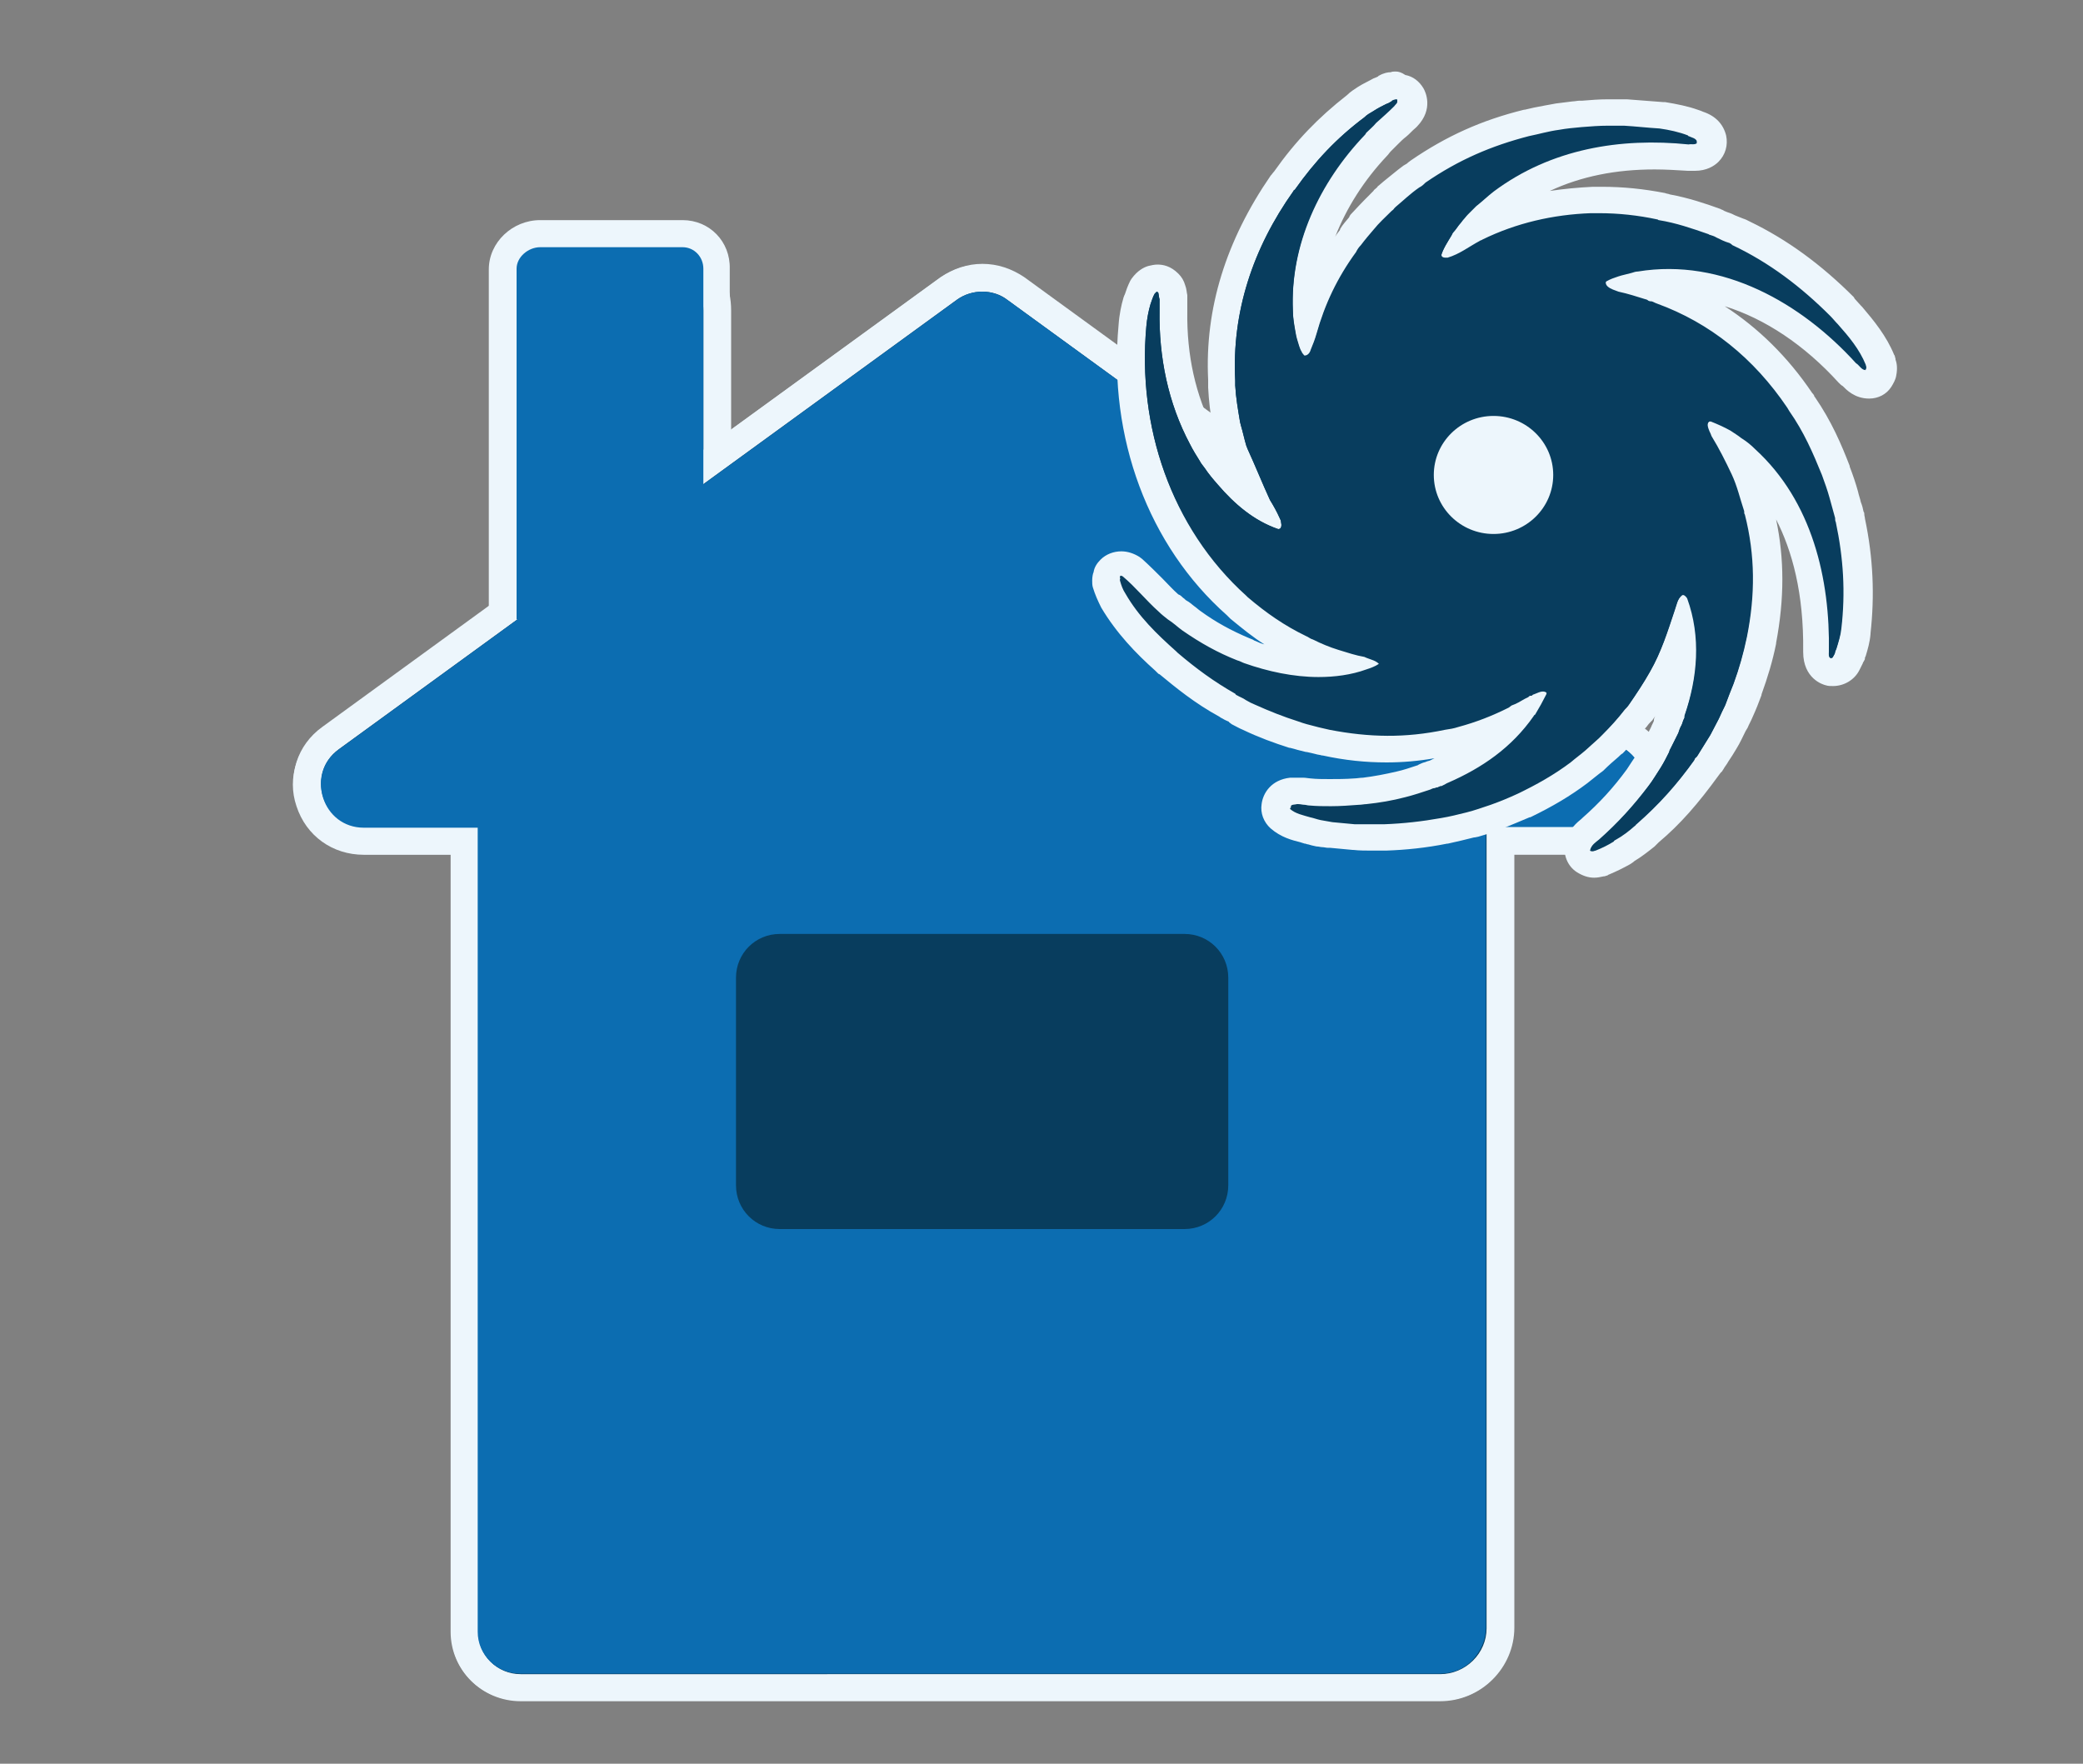 <?xml version="1.0" encoding="utf-8"?>
<!-- Generator: Adobe Illustrator 21.0.2, SVG Export Plug-In . SVG Version: 6.00 Build 0)  -->
<svg version="1.1" id="レイヤー_1" xmlns="http://www.w3.org/2000/svg" xmlns:xlink="http://www.w3.org/1999/xlink" x="0px"
	 y="0px" viewBox="0 0 300 254" style="enable-background:new 0 0 300 254;" xml:space="preserve">
<rect x="0" y="0" width="300" height="254" fill="#808080" stroke="none"/>
<style type="text/css">
	.st0{fill:none;}
	.st1{fill:#0C6DB1;}
	.st2{fill:#E6F1F9;}
	.st3{fill:#083D5E;}
	.st4{fill:#EDF6FC;}
</style>
<g>
	<rect class="st0" width="300" height="254"/>
</g>
<g id="レイヤー_2">
</g>
<g>
	<path class="st1" d="M309.1,2535.4c-12.1-9.2-29.1-7-40.2,3l0,0c-11.1-10-29.1-12.2-41.2-3c-1.8,1.4-3.8,4.2-3.8,6.2
		c0,19.4,0,38.9,0,58.3c0,2,2,2.3,3.8,0.9c12.1-9.2,29.2-8.3,41.2,2.8l0,0c10-11,28.1-12,40.2-2.8c1.8,1.4,2.8,1.2,2.8-0.9
		c0-19.4,0-38.9,0-58.3C311.9,2539.6,310.9,2536.8,309.1,2535.4z"/>
	<path class="st2" d="M291.3,2529.6c6.3,0,12.5,1.9,17.8,5.9c1.8,1.4,2.8,4,2.8,6.1c0,19.4,0,38.9,0,58.3c0,1.2-0.4,1.7-1.1,1.7
		c-0.5,0-1.2-0.3-1.9-0.9c-5.5-4.2-12-6.3-18.6-6.3c-7.9,0-16.4,3-21.4,9l0,0c-7-6-14.6-9-22.5-9c-6.6,0-13.2,2.1-18.7,6.3
		c-0.8,0.6-1.6,0.9-2.2,0.9c-0.9,0-1.5-0.6-1.5-1.7c0-19.4,0-38.9,0-58.3c0-2,2-4.7,3.8-6.1c5.3-4,11.7-5.9,18.2-5.9
		c8.3,0,16.7,3,23,8.9v-0.1l0,0v0.1C275.1,2532.6,283.2,2529.6,291.3,2529.6 M291.3,2525.6c-8,0-16,2.8-22.4,7.8
		c-6.5-5-14.6-7.8-22.9-7.8c-7.7,0-14.8,2.3-20.6,6.8c-2.6,2-5.4,5.7-5.4,9.2v58.3c0,3.3,2.3,5.7,5.5,5.7c1.5,0,3.1-0.6,4.6-1.7
		c4.7-3.6,10.3-5.5,16.2-5.5c7.2,0,14.1,2.8,19.6,8c0.8,0.7,1.7,1.1,2.7,1.1c0.5,0,1.1-0.1,1.6-0.3c0.6-0.3,1.1-0.7,1.5-1.1
		c4.8-4.9,11.3-7.6,18.4-7.6c5.9,0,11.7,1.9,16.3,5.5c1.5,1.1,3,1.7,4.4,1.7c2.4,0,5.1-1.8,5.1-5.7v-58.3c0-3-1.4-7-4.4-9.2
		C305.7,2527.9,298.7,2525.6,291.3,2525.6L291.3,2525.6z"/>
</g>
<g>
	<path class="st3" d="M282.7,2552.5h-30.2c-1.1,0-2-0.9-2-2s0.9-2,2-2h30.2c1.1,0,2,0.9,2,2S283.8,2552.5,282.7,2552.5z"/>
	<path class="st3" d="M282.7,2565.2h-30.2c-1.1,0-2-0.9-2-2s0.9-2,2-2h30.2c1.1,0,2,0.9,2,2S283.8,2565.2,282.7,2565.2z"/>
	<path class="st3" d="M282.7,2577.9h-30.2c-1.1,0-2-0.9-2-2s0.9-2,2-2h30.2c1.1,0,2,0.9,2,2S283.8,2577.9,282.7,2577.9z"/>
</g>
<g>
	<g>
		<path class="st3" d="M312.9,2627.1c-2.8,0-5-2.3-5-5.1v-11.6c-1.8-0.2-3.2-1.4-3.8-3h-6.7c-4.7,0-8.5-3.8-8.5-8.5V2574
			c-1.8-0.8-3-2.5-3-4.6c0-2.8,2.2-5,5-5h6v-5.6c0-2.4,2-4.4,4.4-4.4h0.2c2.4,0,4.4,2,4.4,4.4v5.6h18v-5.6c0-2.4,2-4.4,4.4-4.4h0.2
			c2.4,0,4.4,2,4.4,4.4v5.6h3c2.8,0,5,2.2,5,5c0,2.1-1.2,3.8-3,4.6v24.9c0,4.7-3.8,8.5-8.5,8.5h-7.7c-0.5,1.6-2,2.8-3.8,3v11.6
			C317.9,2624.8,315.7,2627.1,312.9,2627.1z"/>
		<path class="st4" d="M328.5,2556.4c1.3,0,2.4,1.1,2.4,2.4v7.6h5c1.7,0,3,1.3,3,3l0,0c0,1.7-1.3,3-3,3l0,0c0,0.2,0,0.3,0,0.5v26
			c0,3.6-2.9,6.5-6.5,6.5h-9.5c0,0.1,0,0.3,0,0.4v0.2c0,1.3-1.1,2.4-2.4,2.4h-1.6v13.5c0,1.7-1.3,3.1-3,3.1s-3-1.4-3-3.1v-13.5h-1.6
			c-1.3,0-2.4-1.1-2.4-2.4v-0.2c0-0.1,0-0.3,0-0.4h-8.5c-3.6,0-6.5-2.9-6.5-6.5v-26c0-0.2,0-0.3,0-0.5l0,0c-1.7,0-3-1.3-3-3l0,0
			c0-1.7,1.3-3,3-3h6.5h1.5v-7.6c0-1.3,1.1-2.4,2.4-2.4h0.2c1.3,0,2.4,1.1,2.4,2.4v7.6h22v-7.6c0-1.3,1.1-2.4,2.4-2.4H328.5
			 M328.5,2552.4h-0.2c-3.5,0-6.4,2.9-6.4,6.4v3.6h-14v-3.6c0-3.5-2.9-6.4-6.4-6.4h-0.2c-3.5,0-6.4,2.9-6.4,6.4v3.6h-4
			c-3.9,0-7,3.1-7,7c0,2.4,1.2,4.5,3,5.8v23.7c0,5.8,4.7,10.5,10.5,10.5h5.5c0.7,1.1,1.8,2,3,2.5v10c0,4,3.1,7.1,7,7.1s7-3.1,7-7.1
			v-10c1.3-0.5,2.3-1.4,3-2.5h6.5c5.8,0,10.5-4.7,10.5-10.5v-23.8c1.8-1.3,3-3.4,3-5.7c0-3.9-3.1-7-7-7h-1v-3.6
			C334.9,2555.3,332,2552.4,328.5,2552.4L328.5,2552.4z"/>
	</g>
	<g>
		<g>
			<g>
				<path class="st3" d="M319.9,2606c0,1.3-1.1,2.4-2.4,2.4h-9.2c-1.3,0-2.4-1.1-2.4-2.4v-0.2c0-1.3,1.1-2.4,2.4-2.4h9.2
					c1.3,0,2.4,1.1,2.4,2.4V2606z"/>
				<g>
					<g>
						<path class="st1" d="M335.9,2598.9c0,3.6-2.9,6.5-6.5,6.5h-32c-3.6,0-6.5-2.9-6.5-6.5v-26c0-3.6,2.9-6.5,6.5-6.5h32
							c3.6,0,6.5,2.9,6.5,6.5V2598.9z"/>
						<path class="st3" d="M338.9,2569.4c0,1.7-1.3,3-3,3h-45c-1.7,0-3-1.3-3-3l0,0c0-1.7,1.3-3,3-3h45
							C337.6,2566.4,338.9,2567.8,338.9,2569.4L338.9,2569.4z"/>
					</g>
					<path class="st3" d="M303.9,2567c0,1.3-1.1,2.4-2.4,2.4h-0.2c-1.3,0-2.4-1.1-2.4-2.4v-8.2c0-1.3,1.1-2.4,2.4-2.4h0.2
						c1.3,0,2.4,1.1,2.4,2.4V2567z"/>
					<path class="st3" d="M330.9,2567c0,1.3-1.1,2.4-2.4,2.4h-0.2c-1.3,0-2.4-1.1-2.4-2.4v-8.2c0-1.3,1.1-2.4,2.4-2.4h0.2
						c1.3,0,2.4,1.1,2.4,2.4V2567z"/>
				</g>
			</g>
			<path class="st3" d="M312.9,2625.1c-1.7,0-3-1.4-3-3.1v-14.4c0-1.7,1.3-2.1,3-2.1s3,0.4,3,2.1v14.4
				C315.9,2623.7,314.6,2625.1,312.9,2625.1z"/>
		</g>
	</g>
	<g>
		<path class="st3" d="M323.1,2581.5h-20.3c-0.7,0-1.3-0.6-1.3-1.3s0.6-1.3,1.3-1.3h20.3c0.7,0,1.3,0.6,1.3,1.3
			C324.5,2580.9,323.9,2581.5,323.1,2581.5z"/>
		<path class="st3" d="M323.1,2587.8h-20.3c-0.7,0-1.3-0.6-1.3-1.3s0.6-1.3,1.3-1.3h20.3c0.7,0,1.3,0.6,1.3,1.3
			C324.5,2587.2,323.9,2587.8,323.1,2587.8z"/>
		<path class="st3" d="M323.1,2594.1h-20.3c-0.7,0-1.3-0.6-1.3-1.3s0.6-1.3,1.3-1.3h20.3c0.7,0,1.3,0.6,1.3,1.3
			S323.9,2594.1,323.1,2594.1z"/>
	</g>
</g>
<g>
	<g>
		<g>
			<path class="st3" d="M75,242.9c-4.5,0-8-3.3-8-7.8v-114H52.4c-3.6,0-6.7-2.2-7.8-5.6c-1.1-3.4,0-6.9,2.9-8.9l24.9-18.2V38.7
				c0-2.7,2.5-5.1,5.4-5.1h20.4c2.8,0,5,2.2,5,5.1V66l33.4-24.3c1.4-1,3.1-1.5,4.8-1.5c1.7,0,3.5,0.6,4.9,1.6l89.1,64.8
				c2.9,2.1,4,5.6,2.9,9c-1.1,3.4-4.1,5.6-7.7,5.6h-14.8v113.4c0,4.8-3.6,8.3-8.3,8.3H75z"/>
			<path class="st4" d="M98.3,35.7c1.7,0,3,1.4,3,3.1v31.2l36.6-26.6c1.1-0.8,2.4-1.2,3.6-1.2c1.3,0,2.6,0.4,3.7,1.2l89.1,64.8
				c4.7,3.5,2.3,11-3.6,11h-16.8v115.4c0,3.6-2.6,6.3-6.3,6.3H75c-3.4,0-6-2.5-6-5.8v-116H52.4c-5.9,0-8.5-7.5-3.7-11l25.9-19
				l-0.2,0V38.7c0-1.7,1.7-3.1,3.4-3.1H98.3 M98.3,31.7H77.8c-4,0-7.4,3.2-7.4,7.1v48.6l-24.1,17.6c-3.5,2.6-5,7-3.6,11.1
				c1.4,4.3,5.2,7,9.7,7h12.6v112c0,5.5,4.4,9.8,10,9.8h132.4c5.9,0,10.3-4.4,10.3-10.3V123.1h12.8c4.5,0,8.2-2.7,9.6-7
				c1.4-4.2-0.1-8.6-3.6-11.2l-89.1-64.8c-1.7-1.3-3.9-2-6-2c-2.2,0-4.2,0.7-6,1.9l-30.3,22V38.7C105.2,34.8,102.2,31.7,98.3,31.7
				L98.3,31.7z"/>
		</g>
		<g>
			<path class="st3" d="M82.6,95.4c-5.5,0-9.9-4.4-9.9-9.9V44.7c0-5.5,4.4-9.9,9.9-9.9h10.8c5.5,0,9.9,4.4,9.9,9.9v40.8
				c0,5.5-4.4,9.9-9.9,9.9H82.6z"/>
			<path class="st4" d="M93.4,36.8c4.4,0,7.9,3.5,7.9,7.9v40.8c0,4.4-3.5,7.9-7.9,7.9H82.6c-4.4,0-7.9-3.5-7.9-7.9V44.7
				c0-4.4,3.5-7.9,7.9-7.9H93.4 M93.4,32.8H82.6c-6.6,0-11.9,5.3-11.9,11.9v40.8c0,6.6,5.3,11.9,11.9,11.9h10.8
				c6.6,0,11.9-5.3,11.9-11.9V44.7C105.3,38.1,100,32.8,93.4,32.8L93.4,32.8z"/>
		</g>
		<g>
			<path class="st3" d="M75,243c-4.5,0-8.1-3.6-8.1-8V120.8H52.4c-3.6,0-6.6-2.2-7.7-5.6c-1.1-3.3,0.1-6.8,2.9-8.9l89.1-64.8
				c1.4-1,3.1-1.6,4.8-1.6c1.7,0,3.4,0.5,4.8,1.6l89.1,64.8c2.9,2.1,4,5.6,2.9,8.9c-1.1,3.4-4.1,5.6-7.7,5.6h-14.5v113.6
				c0,4.7-3.9,8.6-8.7,8.6H75z"/>
			<path class="st4" d="M141.5,42c1.3,0,2.6,0.4,3.6,1.2l89.1,64.8c4.7,3.5,2.3,10.9-3.6,10.9h-16.5v115.6c0,3.6-3,6.6-6.7,6.6H75
				c-3.4,0-6.1-2.7-6.1-6V118.8H52.4c-5.9,0-8.4-7.4-3.6-10.9l89.1-64.8C138.9,42.4,140.2,42,141.5,42 M141.5,38
				c-2.2,0-4.2,0.7-6,1.9l-89.1,64.8c-3.6,2.6-5,7-3.6,11.1c1.4,4.2,5.2,7,9.6,7h12.5V235c0,5.5,4.5,10,10.1,10h132.4
				c5.9,0,10.7-4.8,10.7-10.6V122.8h12.5c4.5,0,8.3-2.7,9.6-7c1.4-4.2-0.1-8.6-3.6-11.1l-89.1-64.8C145.7,38.7,143.7,38,141.5,38
				L141.5,38z"/>
		</g>
	</g>
	<g>
		<g>
			<path class="st1" d="M234.3,108.2l-89.1-64.8c-2.2-1.6-5.2-1.6-7.3,0l-36.6,26.6V38.7c0-1.7-1.3-3.1-3-3.1H77.8
				c-1.7,0-3.4,1.4-3.4,3.1v50.5l0.2,0l-25.9,19c-4.7,3.5-2.2,11,3.7,11h16.6v116c0,3.3,2.6,5.8,6,5.8h132.4c3.7,0,6.3-2.7,6.3-6.3
				V119.1h16.8C236.5,119.1,239,111.6,234.3,108.2z"/>
		</g>
		<g>
			<path class="st1" d="M234.2,108l-89.1-64.8c-2.2-1.6-5.1-1.6-7.3,0L48.7,108c-4.7,3.5-2.3,10.9,3.6,10.9h16.5V235
				c0,3.3,2.7,6,6.1,6h132.4c3.7,0,6.7-3,6.7-6.6V118.8h16.5C236.5,118.8,239,111.4,234.2,108z"/>
		</g>
	</g>
	<g>
		<path class="st3" d="M170.6,177h-58.3c-3.5,0-6.3-2.8-6.3-6.3v-29.9c0-3.5,2.8-6.3,6.3-6.3h58.3c3.5,0,6.3,2.8,6.3,6.3v29.9
			C176.9,174.2,174.1,177,170.6,177z"/>
	</g>
	<g>
		<g>
			<g>
				<path class="st3" d="M229.3,124.4c-0.5,0-1-0.2-1.4-0.4c-0.7-0.5-1-1.3-0.8-2.1c0.3-1.2,1.1-1.9,1.7-2.4l0.2-0.1
					c2.6-2.3,4.7-4.6,6.7-7.4c0.7-1,1.2-1.8,1.7-2.6c0.3-0.6,0.7-1.1,1-1.7l0.2-0.4c0-0.1,0.1-0.2,0.1-0.4c0.3-0.5,0.5-1,0.7-1.4
					c0.1-0.3,0.3-0.6,0.5-1c0-0.1,0.1-0.2,0.1-0.3c0.1-0.2,0.1-0.4,0.2-0.6c0,0,0-0.1,0.1-0.1c0-0.1,0.1-0.2,0.1-0.2
					c0-0.1,0.2-0.5,0.2-0.6c0-0.1,0.1-0.3,0.1-0.5c1-2.9,1.9-6.9,1.4-11c-0.7,2.2-1.6,4.3-2.7,6.4c-1,1.7-1.9,3.1-3.1,4.8
					c-0.3,0.3-0.4,0.6-0.6,0.8c-1.2,1.5-2.3,2.7-3.4,3.8c-0.2,0.2-0.4,0.3-0.5,0.5c-0.7,0.6-1.3,1.2-2,1.8c-0.8,0.6-1.5,1.2-2.2,1.8
					c-2.3,1.7-4.8,3.2-7.9,4.7c-1.2,0.5-2.6,1.1-4,1.7c-1,0.4-2,0.7-3.1,1l-0.5,0.1c-1.2,0.3-2.4,0.6-3.7,0.9c-3,0.6-5.8,0.9-8.6,1
					c-0.6,0-1.2,0-1.8,0c-0.9,0-1.8,0-2.7-0.1l-3.2-0.3c0,0-0.1,0-0.1,0l-1.7-0.3c-0.4-0.1-0.7-0.1-1-0.2c-0.2,0-0.4-0.1-0.6-0.1
					c-0.1,0-0.1,0-0.2,0l-0.3-0.1c-1-0.3-2.4-0.6-3.4-1.6c-0.5-0.4-0.7-1.1-0.7-1.7c0.1-0.6,0.4-1.9,2.4-2c0,0,0,0,0,0
					c0,0,0,0-0.1,0c0.1,0,0.2-0.1,0.3-0.1c0.2,0,0.3,0,0.5,0c0.2,0,0.4,0,0.6,0c0.1,0,0.2,0,0.3,0c0.3,0,0.6,0.1,0.7,0.1
					c0,0,0,0,0,0c0,0,0,0,0,0c0,0,0.1,0,0.1,0c1,0.1,2,0.1,3,0.1c1.2,0,2.5,0,3.8-0.1c0.4,0,0.8-0.1,1.2-0.1
					c1.8-0.2,3.5-0.5,5.3-0.9c1-0.2,2-0.6,3.3-1c0.2-0.1,0.4-0.2,0.6-0.3l0.1,0c0.2-0.1,0.4-0.1,0.5-0.2l0.1,0
					c0.2-0.1,0.4-0.1,0.5-0.2c0.2-0.1,0.5-0.2,0.8-0.4c4.5-1.9,7.9-4.4,10.4-7.5c0,0,0,0,0,0c-2.7,1.3-5.1,2.2-7.7,2.9
					c-0.3,0.1-0.7,0.2-1.1,0.3c-0.3,0.1-0.5,0.1-0.8,0.2c0,0-0.1,0-0.1,0c-2.9,0.6-5.7,0.9-8.5,0.9c-2.9,0-5.8-0.3-8.8-0.9
					c-0.4-0.1-0.7-0.1-0.9-0.2c-0.4-0.1-0.8-0.2-1.3-0.3l-2.4-0.7c-2.3-0.7-4.3-1.5-6.6-2.6c-0.5-0.2-1-0.5-1.5-0.8
					c-0.1-0.1-0.2-0.1-0.3-0.2c-0.1-0.1-0.2-0.1-0.4-0.2c-0.2-0.1-0.4-0.2-0.7-0.3c-0.2-0.1-0.3-0.2-0.4-0.3c-3.4-1.9-6.1-4.1-8.4-6
					c0,0-0.1-0.1-0.1-0.1c-0.1-0.1-0.2-0.2-0.2-0.3c-3.1-2.8-5.6-5.4-7.5-8.7c-0.5-0.8-0.8-1.6-1-2.4c0-0.2-0.1-0.3-0.1-0.5
					c0-0.2,0-0.4,0.1-0.6c0.1-0.4,0.3-0.7,0.5-1c0.4-0.4,1-0.6,1.6-0.6c0.7,0,1.3,0.4,1.5,0.5c0.1,0,0.1,0.1,0.2,0.2
					c1,0.9,1.9,1.8,2.8,2.7c0.8,0.8,1.6,1.6,2.5,2.4c0.2,0.1,0.4,0.3,0.6,0.5c0.2,0.2,0.4,0.3,0.6,0.5c0.4,0.3,0.7,0.5,1.1,0.8
					c0.3,0.2,0.6,0.5,1,0.7c2.4,1.7,4.7,2.9,7.5,4.1c0.1,0,0.3,0.1,0.5,0.2c0.2,0.1,0.3,0.1,0.5,0.2c3.5,1.3,6.9,1.9,10,1.9
					c1.1,0,2.2-0.1,3.3-0.3c-0.1,0-1-0.3-1-0.3c-1.3-0.4-2.5-0.9-3.6-1.4l-0.4-0.2c-0.3-0.1-0.6-0.3-0.8-0.4
					c-0.1-0.1-0.2-0.1-0.3-0.2c-3-1.4-5.8-3.3-8.8-5.9c0,0-0.1-0.1-0.1-0.1c-0.1-0.1-0.2-0.2-0.2-0.3c-10.9-9.7-16.6-24.7-15.1-40.3
					c0.1-1.3,0.4-2.6,0.6-3.5c0-0.1,0-0.1,0-0.2l0.1-0.2c0.2-0.5,0.3-1,0.7-1.6c0-0.1,0.1-0.1,0.1-0.2c0.3-0.5,0.8-0.9,1.3-1.1
					c0.2-0.1,0.4-0.1,0.6-0.1c0.9,0,1.4,0.5,1.6,0.7c0.2,0.2,0.4,0.5,0.5,0.9c0.1,0.4,0.2,0.8,0.2,1.1c0,0,0,0.2,0,0.2
					c0,0.5,0,0.9,0,1.3c0,0.2,0,0.3,0,0.5c-0.1,6.8,1.3,13,4.1,18.4c0.4,0.7,0.8,1.5,1.3,2.2c0.1,0.1,0.1,0.2,0.2,0.3
					c0.1,0.2,0.3,0.5,0.5,0.8c0.4,0.6,0.9,1.2,1.4,1.8l0.3,0.3c1.3,1.5,2.6,2.8,3.9,3.7l-2.9-6.8c0-0.1,0-0.1-0.1-0.2l-0.2-0.5
					c-0.3-1-0.6-2-0.8-3.2l-0.1-0.4c-0.4-2-0.6-3.8-0.7-5.6l0-0.3c0-0.2,0-0.4,0-0.6c-0.5-9.8,2.4-19.4,8.7-28.4
					c0.1-0.2,0.2-0.3,0.4-0.4c3.1-4.3,6.2-7.6,10.2-10.7c0.5-0.4,0.9-0.7,1.5-1c0.7-0.5,1.3-0.8,2-1.1c0.2-0.1,0.4-0.2,0.5-0.2
					l0.1,0c0.1,0,0.1-0.1,0.2-0.1c0.4-0.2,0.8-0.3,1-0.3c0.1,0,0.3-0.1,0.5-0.1c0.3,0,0.5,0,0.6,0.1c0.6,0.1,1,0.5,1.3,1
					c0.3,0.6,0.7,1.8-0.6,3.1c0,0.1-0.1,0.1-0.2,0.2c-0.4,0.4-0.9,0.9-1.4,1.3c-0.4,0.4-0.8,0.7-1.2,1.1c-0.2,0.2-0.5,0.5-0.7,0.7
					c-0.2,0.2-0.3,0.3-0.5,0.5c-0.1,0.1-0.2,0.3-0.4,0.5c-6.7,7-10.2,15.5-9.9,23.9c0,0.2,0,0.5,0,0.7c1.3-3.7,3-7,5.3-10.2
					c0.2-0.4,0.5-0.7,0.8-1.1c0.5-0.6,0.9-1.1,1.3-1.6l0.6-0.7c1-1.2,2-2.1,2.8-2.9c0.1-0.1,0.2-0.2,0.4-0.3
					c0.1-0.1,0.1-0.1,0.2-0.2c0,0,0.1-0.1,0.1-0.1l0.7-0.6c0.9-0.8,1.7-1.5,2.8-2.2c0,0,0.1,0,0.1-0.1c0.2-0.1,0.3-0.2,0.5-0.3
					c0.1-0.1,0.2-0.2,0.3-0.3c4.8-3.3,9.8-5.6,15.6-7c0.5-0.1,0.9-0.2,1.4-0.3c1-0.2,2-0.5,3.1-0.6c0.8-0.1,1.5-0.2,2.3-0.3
					c0.3,0,1.1-0.1,1.1-0.1l0.2,0c1.2-0.1,2.4-0.2,3.7-0.2c0.4,0,0.8,0,1.1,0c0.4,0,0.8,0,1.2,0c0,0,5.2,0.4,5.2,0.4
					c0,0,0.1,0,0.1,0c1.7,0.3,3.1,0.6,4.5,1.1l0,0c0.1,0,0.3,0.1,0.4,0.2c0.5,0.2,1.9,0.6,2.2,2.1c0.2,0.7,0,1.4-0.5,1.9
					c-0.5,0.5-1.2,0.8-2,0.8l-0.2,0c-0.1,0-0.3,0-0.4,0c-0.1,0-0.1,0-0.2,0c-1.7-0.2-3.4-0.3-5-0.3c-8.4,0-15.7,2.2-21.7,6.7
					c-0.8,0.7-1.6,1.3-2.3,2c-0.2,0.2-0.4,0.4-0.7,0.7c-0.1,0.1-0.3,0.3-0.4,0.4c-0.1,0.1-0.2,0.2-0.2,0.3c-0.1,0.1-0.2,0.3-0.4,0.4
					c0,0.1-0.1,0.1-0.1,0.2c0.2-0.1,0.4-0.2,0.5-0.2c4.9-2.4,10.4-3.8,16.4-4c0.4,0,0.9,0,1.3,0c2.9,0,5.8,0.3,8.8,0.9
					c0.2,0,0.3,0.1,0.5,0.1c2.4,0.5,4.6,1.2,7.2,2.1c0.1,0,0.1,0.1,0.2,0.1c0.1,0,0.2,0.1,0.2,0.1c0.1,0,0.1,0,0.2,0.1
					c0.2,0.1,0.4,0.1,0.6,0.2c0.3,0.1,0.5,0.2,0.8,0.4c0.3,0.2,0.7,0.3,1.1,0.5c0.1,0,0.1,0,0.2,0.1c0.2,0.1,0.4,0.2,0.5,0.3
					c5.2,2.5,10,6,14.5,10.6c0,0,0,0.1,0.1,0.1c0.3,0.4,0.7,0.7,1,1.1c0,0,0.1,0.1,0.1,0.1c1.6,1.9,3.3,3.9,4.3,6.3c0,0,0,0.1,0,0.1
					c0,0.1,0.1,0.4,0.1,0.4c0.1,0.3,0.2,0.8,0,1.3c0,0.3-0.2,0.6-0.4,0.9c-0.4,0.5-1,0.8-1.6,0.8c-1.2,0-2-0.8-2.4-1.2
					c-0.1-0.1-0.1-0.1-0.2-0.2c-0.2-0.1-0.2-0.2-0.4-0.3c-7.4-8.2-16.7-12.9-25.5-12.9c-1.2,0-2.4,0.1-3.6,0.3
					c0.2,0.1,0.8,0.2,0.9,0.2c0.2,0.1,0.3,0.1,0.5,0.2c0,0,0,0-0.1,0c0,0,0.1,0,0.1,0c0.1,0,0.2,0,0.3,0.1c0,0,0.1,0,0.1,0
					c0.2,0.1,0.4,0.2,0.6,0.3l0.1,0.1c8,2.9,14.6,8.2,19.8,15.7c0,0.1,0.1,0.2,0.1,0.2c0,0,0.2,0.3,0.2,0.3c2.3,3.3,3.7,6.6,4.8,9.6
					c0.5,1.3,0.8,2.4,1.1,3.5c0.1,0.5,0.3,1,0.4,1.5c0.1,0.5,0.2,0.9,0.4,1.4c0,0,0,0.1,0,0.1c0,0.2,0.1,0.3,0.1,0.5
					c0,0,0,0.1,0,0.1c1.2,5.6,1.5,10.7,0.8,15.9c-0.1,1.1-0.4,2-0.7,2.9l-0.1,0.2c0,0.1,0,0.1-0.1,0.2l-0.1,0.2c0,0,0,0.1-0.1,0.1
					c0,0.1,0,0.1-0.1,0.2c-0.1,0.3-0.2,0.5-0.3,0.6c0,0,0,0,0,0c-0.4,0.8-1.2,1.3-2.1,1.3c-0.2,0-0.3,0-0.5-0.1
					c-0.6-0.1-1.9-0.7-1.8-2.8c0,0,0-0.1,0-0.1c0.2-8.3-1.4-19.8-9.9-27.7c-0.5-0.5-1-0.9-1.6-1.3c0.5,0.9,0.9,1.8,1.4,2.8
					c0.7,1.5,1.1,3,1.6,4.5l0.3,1c0,0,0,0.1,0,0.1c0,0.2,0.1,0.3,0.1,0.5c1.5,6,1.6,11.8,0.3,18.5c-0.5,2.4-1.1,4.6-2,7
					c0,0,0,0.1,0,0.1c-0.4,1-0.8,2-1.2,3.1c-0.2,0.5-0.4,0.9-0.7,1.4c-0.1,0.2-0.2,0.4-0.3,0.6c-0.4,0.8-0.8,1.6-1.3,2.4
					c-0.4,0.6-0.7,1.2-1.1,1.8c-0.2,0.4-0.5,0.7-0.7,1.1c0,0.1-0.1,0.1-0.1,0.2c-0.1,0.1-0.2,0.2-0.2,0.3l0,0l0,0.1
					c-0.1,0.1-0.1,0.2-0.2,0.3c-2.8,3.9-5.4,6.8-8.4,9.3c-0.1,0.2-0.3,0.3-0.4,0.4c-1,0.8-1.8,1.5-2.8,2.1c-0.1,0.1-0.3,0.3-0.5,0.4
					c-0.8,0.5-1.8,1-2.8,1.4l-0.5,0.2C229.9,124.4,229.6,124.4,229.3,124.4z"/>
				<path class="st4" d="M201,14.3c0.1,0,0.2,0,0.2,0c0.2,0.3-0.3,0.6-0.4,0.8c-0.8,0.8-1.7,1.6-2.6,2.4c-0.4,0.5-0.9,0.9-1.4,1.4
					c-0.1,0.1-0.1,0.2-0.2,0.3c-6.6,6.9-10.8,15.9-10.4,25.4c0,1.1,0.2,2.2,0.4,3.3c0.1,0.7,0.3,1.2,0.5,1.9
					c0.1,0.3,0.2,0.6,0.4,0.9c0,0.1,0.1,0.2,0.2,0.3c0,0,0.1,0.2,0.2,0.2c0.5,0,0.8-0.5,0.9-0.9c0.3-0.7,0.6-1.5,0.8-2.2
					c1.2-4.3,3-8.1,5.7-11.8c0.2-0.4,0.4-0.7,0.7-1c0.6-0.8,1.2-1.5,1.8-2.2c0.8-1,1.7-1.8,2.6-2.7c0.1-0.1,0.3-0.2,0.4-0.4
					c0.1-0.1,0.1-0.1,0.2-0.2c1.2-1,2.1-1.9,3.4-2.8c0.4-0.2,0.6-0.4,0.9-0.7c4.8-3.3,9.5-5.3,14.9-6.7c1.5-0.3,2.8-0.7,4.3-0.9
					c1.1-0.2,2.2-0.3,3.3-0.4c1.3-0.1,2.5-0.2,3.8-0.2c0.4,0,0.7,0,1.1,0c0.4,0,0.8,0,1.2,0c1.7,0.1,3.4,0.3,5.1,0.4
					c1.4,0.2,2.8,0.5,4.1,1c0,0,0,0.1,0.1,0.1c0.4,0.2,1.1,0.3,1.2,0.8c-0.2,0.2-0.4,0.2-0.6,0.2c-0.1,0-0.2,0-0.2,0
					c-0.1,0-0.2,0-0.3,0c-1.7-0.2-3.5-0.3-5.2-0.3c-8.1,0-16,2-22.9,7.1c-0.9,0.7-1.6,1.4-2.5,2.1c-0.4,0.4-0.8,0.8-1.2,1.2
					c-0.3,0.3-0.4,0.5-0.7,0.8c-0.1,0.1-0.2,0.3-0.3,0.4c-0.4,0.4-0.7,1-1.2,1.5c-0.1,0.1-0.1,0.3-0.2,0.4c-0.6,1-1.2,1.9-1.5,2.9
					c0,0.3,0.3,0.4,0.5,0.4c0.1,0,0.2,0,0.4,0c1.7-0.5,3.1-1.6,4.6-2.4c0.1-0.1,0.3-0.1,0.4-0.2c4.9-2.4,10.2-3.6,15.6-3.8
					c0.4,0,0.8,0,1.2,0c2.8,0,5.6,0.3,8.4,0.9c0.1,0,0.1,0.1,0.2,0.1c2.5,0.4,4.8,1.2,7.1,2c0.1,0,0.1,0.1,0.2,0.1
					c0.3,0.1,0.7,0.2,1,0.4c0.6,0.3,1.2,0.6,1.9,0.8c0.2,0.1,0.3,0.2,0.4,0.3c5.3,2.5,9.9,6,14.1,10.2c0.4,0.4,0.7,0.8,1.1,1.2
					c1.6,1.8,3.1,3.6,4,5.8c0,0.1,0.1,0.3,0.1,0.4s-0.1,0.2,0,0.3c-0.6,0-0.9-0.7-1.4-1c-6.9-7.6-16.5-13.6-27-13.6
					c-1.4,0-2.9,0.1-4.4,0.3c-0.3,0-0.6,0.1-0.9,0.2c-0.7,0.2-1.3,0.3-1.9,0.5c-0.6,0.2-1.2,0.4-1.7,0.7c-0.1,0-0.1,0.1-0.2,0.2
					c-0.2,0.6,0.5,1,1,1.2c0.3,0.1,0.5,0.2,0.8,0.3c1.4,0.3,2.6,0.7,3.9,1.1c0.1,0,0.3,0.1,0.4,0.2c0.2,0.1,0.4,0.1,0.5,0.1
					c0.3,0.1,0.4,0.2,0.7,0.3c7.7,2.8,14,7.9,18.8,15c0.1,0.2,0.2,0.3,0.3,0.5c2.1,3,3.4,6,4.7,9.2c0.4,1.1,0.8,2.2,1.1,3.3
					c0.3,1,0.5,1.9,0.8,2.9c0,0.2,0,0.4,0.1,0.6c1.1,5.2,1.4,10.1,0.8,15.3c-0.1,1-0.4,1.9-0.7,2.9c-0.1,0.2-0.2,0.4-0.2,0.6
					c0,0.1-0.2,0.3-0.2,0.4c0,0.1-0.2,0.2-0.3,0.2c-0.4-0.1-0.3-0.6-0.3-0.9c0.2-10.5-2.4-21.7-10.6-29.2c-0.6-0.6-1.2-1.1-2-1.6
					c-0.5-0.4-1-0.7-1.6-1.1c-0.9-0.5-1.8-0.9-2.8-1.3c-0.1,0-0.2,0-0.2,0c-0.6,0.4-0.3,1.1-0.1,1.6c0.1,0.2,0.2,0.4,0.3,0.7
					c1.1,1.8,2,3.6,2.9,5.5c0.8,1.7,1.2,3.5,1.8,5.3c0,0.2,0,0.4,0.1,0.5c1.5,5.9,1.5,11.6,0.3,17.6c-0.5,2.4-1.1,4.5-1.9,6.7
					c-0.4,1-0.8,2-1.2,3.1c-0.3,0.6-0.6,1.2-0.9,1.9c-0.4,0.8-0.8,1.5-1.2,2.3c-0.6,1-1.2,1.9-1.8,2.9c-0.1,0.2-0.2,0.3-0.4,0.4
					c0,0.1-0.1,0.2-0.1,0.3c-2.5,3.5-5.1,6.4-8.3,9.2c-0.1,0-0.1,0.2-0.2,0.2c-0.9,0.8-1.8,1.5-2.9,2.1c-0.1,0-0.1,0.1-0.2,0.2
					c-0.8,0.5-1.6,0.9-2.6,1.3c-0.1,0-0.3,0.1-0.4,0.1c0,0-0.1,0-0.1,0c-0.1,0-0.2,0-0.3-0.1c0.1-0.6,0.7-1,1.2-1.4
					c2.7-2.4,4.9-4.8,7.1-7.7c0.7-0.9,1.2-1.8,1.8-2.7c0.5-0.8,0.9-1.6,1.3-2.4c0-0.1,0-0.2,0.1-0.3c0.4-0.8,0.8-1.6,1.2-2.4
					c0.1-0.3,0.2-0.7,0.4-1c0-0.1,0.1-0.1,0.1-0.2c0.1-0.3,0.2-0.7,0.4-1c0-0.1,0-0.2,0-0.3c1.9-5.5,2.4-11.4,0.4-16.9
					c-0.1-0.2-0.3-0.4-0.5-0.5c0,0-0.1,0-0.2,0c-0.8,0.6-0.9,1.6-1.2,2.4c-1,3-1.9,5.9-3.5,8.7c-0.9,1.6-1.9,3.1-3,4.7
					c-0.2,0.3-0.4,0.5-0.6,0.7c-1,1.3-2.1,2.5-3.2,3.6c-0.2,0.2-0.3,0.3-0.5,0.5c-0.7,0.6-1.3,1.2-2,1.8c-0.7,0.6-1.4,1.1-2.1,1.7
					c-2.4,1.8-4.9,3.2-7.6,4.5c-1.3,0.6-2.5,1.1-3.9,1.6c-1.2,0.4-2.3,0.8-3.5,1.1c-1.2,0.3-2.4,0.6-3.6,0.8
					c-2.8,0.5-5.5,0.8-8.2,0.9c-0.6,0-1.2,0-1.8,0c-0.8,0-1.7,0-2.5-0.1c-1.1-0.1-2.1-0.2-3.2-0.3c-0.6-0.1-1.1-0.2-1.7-0.3
					c-0.5-0.1-1-0.3-1.5-0.4c-1-0.3-2.1-0.5-2.9-1.2c0-0.4,0.6-0.3,0.9-0.4c0.1,0,0.2,0,0.2,0c0.3,0,0.6,0.1,0.9,0.1
					c0.2,0,0.4,0.1,0.7,0.1c1.1,0.1,2.1,0.1,3.1,0.1c1.3,0,2.7-0.1,4-0.2c0.4,0,0.8-0.1,1.1-0.1c1.9-0.2,3.7-0.5,5.6-1
					c1.2-0.3,2.4-0.7,3.6-1.1c0.2-0.1,0.4-0.2,0.6-0.2c0.1,0,0.2-0.1,0.3-0.1c0.1,0,0.2,0,0.3-0.1c0.1,0,0.2-0.1,0.3-0.1
					c0.1,0,0.2,0,0.3-0.1c0.3-0.1,0.5-0.3,0.8-0.4c4.8-2.1,9.1-5,12.3-9.6c0-0.1,0.1-0.1,0.2-0.2c0.6-1,1.1-1.9,1.6-2.9
					c0.1-0.2,0-0.3,0-0.5c-0.2-0.2-0.4-0.2-0.6-0.2c-0.4,0-0.9,0.2-1.3,0.4c-0.1,0-0.2,0.1-0.3,0.2c0,0-0.1,0-0.2,0
					c-0.1,0-0.2,0.1-0.3,0.2c-0.7,0.3-1.2,0.7-1.9,1c-0.2,0.1-0.3,0.1-0.5,0.2c-0.1,0.1-0.3,0.2-0.4,0.3c-2.4,1.2-4.7,2.1-7.3,2.8
					c-0.6,0.2-1.2,0.3-1.9,0.4c-2.8,0.6-5.5,0.8-8.1,0.8c-2.8,0-5.5-0.3-8.4-0.9c-0.8-0.2-1.4-0.3-2.1-0.5c-0.8-0.2-1.6-0.4-2.4-0.7
					c-2.2-0.7-4.2-1.5-6.2-2.4c-0.5-0.2-0.9-0.4-1.4-0.7c-0.4-0.3-0.8-0.4-1.3-0.7c-0.1,0-0.1-0.1-0.2-0.2c-3-1.7-5.6-3.6-8.3-5.9
					c-0.1-0.1-0.1-0.1-0.2-0.2c-2.8-2.5-5.4-5-7.3-8.3c-0.4-0.6-0.6-1.2-0.8-1.9c0,0,0-0.1,0-0.2c0,0,0.1-0.1,0.1-0.1
					c0.1,0,0.3,0.1,0.3,0.1c1.9,1.6,3.3,3.4,5.2,5.1c0.4,0.4,0.8,0.7,1.3,1.1c0.8,0.5,1.4,1.1,2.1,1.6c2.6,1.8,5.1,3.2,7.9,4.3
					c0.4,0.1,0.7,0.3,1,0.4c3.4,1.2,7.1,2,10.7,2c2.3,0,4.7-0.3,6.9-1.1c0.6-0.2,1.2-0.4,1.8-0.8c0.1-0.1,0.1-0.2,0.1-0.3
					c-0.4-0.8-1.5-0.9-2.3-1.3c-1.2-0.2-2.4-0.6-3.7-1c-1.3-0.4-2.5-0.9-3.7-1.5c-0.4-0.1-0.7-0.4-1-0.5c-3.1-1.5-5.7-3.3-8.4-5.6
					c-0.1-0.1-0.1-0.1-0.2-0.2C168.6,76,163.8,61.3,165.1,47c0.1-1.1,0.3-2.2,0.6-3.2c0.2-0.5,0.3-1,0.6-1.5
					c0.1-0.1,0.2-0.2,0.3-0.3c0,0,0.1,0.1,0.2,0.1c0.1,0.3,0.1,0.7,0.2,1c0,0.5,0,1.1,0,1.6c-0.1,6.7,1.2,13.3,4.4,19.3
					c0.4,0.8,0.9,1.6,1.4,2.4c0.2,0.4,0.5,0.7,0.7,1c0.6,0.9,1.2,1.6,1.9,2.4c2.4,2.8,5.2,5.2,8.7,6.4c0.5,0,0.5-0.6,0.4-1
					c0-0.2-0.1-0.4-0.2-0.6c-0.4-0.9-0.9-1.8-1.4-2.6c-1.1-2.4-2.1-4.9-3.2-7.3c-0.1-0.2-0.1-0.3-0.2-0.5c-0.3-1-0.5-2-0.8-3
					c0-0.1-0.1-0.3-0.1-0.4c-0.3-1.8-0.6-3.5-0.7-5.3c0-0.1,0-0.2,0-0.3c0-0.1,0-0.3,0-0.4c-0.5-9.8,2.5-19,8.4-27.3
					c0-0.1,0.1-0.1,0.2-0.2c2.9-4.1,6-7.4,10-10.4c0.4-0.4,0.8-0.6,1.3-0.9c0.6-0.4,1.2-0.7,1.8-1c0.3-0.1,0.5-0.2,0.8-0.4
					C200.5,14.4,200.7,14.4,201,14.3 M201,10.3c-0.2,0-0.5,0-0.7,0.1c-0.4,0-1,0.1-1.7,0.5c0,0-0.1,0-0.1,0.1
					c-0.2,0.1-0.4,0.2-0.7,0.3c-0.7,0.4-1.4,0.7-2.2,1.2c-0.6,0.4-1.1,0.7-1.6,1.2c-4.1,3.2-7.4,6.6-10.5,11
					c-0.2,0.2-0.3,0.4-0.5,0.6c-6.4,9.3-9.5,19.1-9,29.4c0,0.2,0,0.4,0,0.6c0,0.1,0,0.1,0,0.2l0,0.3c0.1,1.9,0.3,3.8,0.7,5.8
					c0,0.1,0.1,0.3,0.1,0.4c-2.6-5.1-3.9-10.8-3.8-17.2c0,0,0,0,0-0.1c0-0.1,0-0.3,0-0.4c0-0.4,0-0.9,0-1.5c0-0.1,0-0.2,0-0.2l0-0.1
					c-0.1-0.4-0.1-0.9-0.3-1.4c-0.2-0.7-0.5-1.2-1-1.7c-1.1-1.1-2.2-1.3-3-1.3c-0.4,0-0.9,0.1-1.3,0.2c-0.7,0.2-1.6,0.7-2.4,1.8
					c-0.1,0.1-0.1,0.2-0.2,0.3c-0.4,0.8-0.6,1.4-0.8,2l-0.1,0.2c0,0.1-0.1,0.2-0.1,0.3c-0.3,1-0.6,2.4-0.7,3.9
					c-1.5,16.2,4.3,31.8,15.6,41.8c0.1,0.1,0.2,0.2,0.3,0.3c0.1,0.1,0.1,0.1,0.2,0.2c1.7,1.4,3.3,2.7,4.9,3.7
					c-0.4-0.1-0.9-0.3-1.3-0.5c-0.1,0-0.2-0.1-0.4-0.2c-0.2-0.1-0.3-0.1-0.5-0.2c-2.6-1.1-4.8-2.3-7-3.9c-0.3-0.2-0.6-0.5-0.9-0.7
					c-0.4-0.3-0.7-0.6-1.1-0.8c-0.2-0.1-0.3-0.3-0.5-0.4c-0.2-0.2-0.4-0.4-0.7-0.5c-0.8-0.7-1.5-1.5-2.3-2.3
					c-0.9-0.9-1.8-1.8-2.9-2.8c-0.1-0.1-0.3-0.2-0.4-0.3c-0.8-0.5-1.7-0.8-2.6-0.8c-1.1,0-2.2,0.4-3,1.2c-0.5,0.5-0.9,1.1-1,1.8
					c-0.1,0.2-0.2,0.7-0.2,1.2c0,0.3,0,0.7,0.1,1c0.3,1,0.7,1.9,1.2,2.9c2.2,3.7,5,6.6,7.8,9.1c0.1,0.1,0.2,0.2,0.3,0.3
					c0.1,0.1,0.2,0.2,0.3,0.2c2.3,1.9,5.1,4.2,8.6,6.1c0.1,0.1,0.3,0.2,0.5,0.3c0.3,0.2,0.6,0.3,0.8,0.4c0,0,0.1,0,0.1,0.1
					c0.1,0.1,0.3,0.2,0.4,0.3c0.6,0.3,1.1,0.6,1.6,0.8c2.3,1.1,4.5,1.9,6.7,2.6c0,0,0.1,0,0.1,0c0.4,0.1,0.8,0.2,1.1,0.3
					c0.4,0.1,0.8,0.2,1.2,0.3c0,0,0.1,0,0.1,0c0.5,0.1,0.9,0.2,1.3,0.3c0.3,0.1,0.6,0.1,0.9,0.2c0,0,0.1,0,0.1,0
					c3.2,0.7,6.2,1,9.2,1c2.3,0,4.6-0.2,6.9-0.6c-0.2,0.1-0.4,0.2-0.6,0.3c-0.2,0.1-0.4,0.1-0.6,0.2c-0.2,0.1-0.4,0.1-0.6,0.2
					c-0.2,0.1-0.5,0.2-0.6,0.3c-1.2,0.4-2.1,0.7-3,0.9c-1.7,0.4-3.3,0.7-4.9,0.9c-0.4,0-0.9,0.1-1.2,0.1c-1.3,0.1-2.5,0.1-3.6,0.1
					c-1,0-1.9,0-2.8-0.1c-0.2,0-0.6-0.1-1-0.1c0,0,0,0-0.1,0c-0.2,0-0.5,0-0.8,0c-0.2,0-0.5,0-0.7,0c-0.1,0-0.2,0-0.3,0
					c-2.7,0.3-3.9,2.2-4.1,3.8c-0.2,1.3,0.3,2.6,1.3,3.5c1.5,1.3,3.1,1.7,4.3,2l0.3,0.1c0.1,0,0.2,0.1,0.4,0.1
					c0.1,0,0.2,0.1,0.4,0.1c0.3,0.1,0.7,0.2,1.2,0.3c0,0,0,0,0,0c0.3,0,0.6,0.1,0.8,0.1c0.3,0,0.6,0.1,0.9,0.1c0.1,0,0.2,0,0.3,0
					l3.2,0.3c0,0,0.1,0,0.1,0c0.9,0.1,1.8,0.1,2.8,0.1c0.6,0,1.3,0,1.9,0c2.9-0.1,5.8-0.4,8.8-1c0,0,0.1,0,0.1,0
					c1.4-0.3,2.6-0.6,3.8-0.9c0,0,0.1,0,0.1,0l0.5-0.1c1-0.3,2.1-0.6,3.3-1.1c1.5-0.6,2.9-1.2,4.1-1.7c0,0,0.1,0,0.1,0
					c3.3-1.6,5.8-3.1,8.2-4.9c0.9-0.7,1.6-1.3,2.3-1.8c0,0,0.1-0.1,0.1-0.1c0.7-0.7,1.4-1.3,2.1-1.9c0.2-0.2,0.4-0.4,0.6-0.5
					c1.1-1.1,2.2-2.4,3.5-3.9c0.2-0.3,0.4-0.5,0.7-0.8c0,0,0.1-0.1,0.1-0.1c0.1-0.2,0.3-0.4,0.4-0.6c-0.1,0.2-0.2,0.4-0.2,0.6
					c0,0,0,0.1,0,0.1c-0.1,0.3-0.3,0.6-0.4,0.9c-0.2,0.4-0.4,0.8-0.6,1.2c0,0.1-0.1,0.1-0.1,0.2c-0.1,0.2-0.1,0.3-0.2,0.5l-0.1,0.2
					c-0.3,0.6-0.6,1.1-0.9,1.6c-0.5,0.7-1,1.5-1.6,2.4c-1.9,2.6-3.9,4.8-6.4,7l-0.1,0.1c-0.6,0.5-2,1.6-2.4,3.5
					c-0.3,1.6,0.3,3.3,1.7,4.2c0.8,0.5,1.6,0.8,2.5,0.8c0.5,0,0.9-0.1,1.4-0.2l0.1,0l0.3-0.1c0.1,0,0.1,0,0.2-0.1
					c1.2-0.5,2.2-1,3.1-1.5c0.3-0.2,0.5-0.3,0.7-0.5c1-0.6,1.9-1.3,2.9-2.1c0.2-0.2,0.4-0.4,0.6-0.6c3.1-2.6,5.7-5.6,8.6-9.6
					c0.1-0.1,0.2-0.3,0.3-0.4c0.1-0.1,0.1-0.1,0.2-0.2c0.1-0.1,0.1-0.2,0.2-0.3c0.2-0.4,0.5-0.7,0.7-1.1c0.4-0.6,0.8-1.2,1.2-1.9
					c0.5-0.8,0.9-1.7,1.3-2.5c0.1-0.2,0.2-0.3,0.3-0.5c0.2-0.5,0.5-1,0.7-1.5c0.5-1.1,0.9-2.1,1.3-3.2c0,0,0-0.1,0-0.1
					c0.9-2.5,1.6-4.8,2.1-7.3c0,0,0,0,0-0.1c1.2-6.4,1.2-12.1,0-17.8c2.3,4.5,4,10.6,3.9,19c0,0,0,0.1,0,0.1c0,3.8,2.8,4.7,3.3,4.8
					c0.3,0.1,0.6,0.1,1,0.1c1.6,0,3.1-0.9,3.8-2.3c0.1-0.2,0.3-0.6,0.5-1c0-0.1,0-0.1,0.1-0.2l0.1-0.2c0.1-0.1,0.1-0.3,0.1-0.4
					l0.1-0.2c0.3-1,0.6-2,0.7-3.2c0,0,0,0,0-0.1c0.6-5.4,0.4-10.8-0.8-16.5l0,0c0-0.2-0.1-0.4-0.1-0.7c0-0.1,0-0.2-0.1-0.3
					c-0.1-0.5-0.2-0.9-0.4-1.4c-0.1-0.5-0.3-1-0.4-1.5c-0.3-1.1-0.7-2.3-1.2-3.6c0,0,0-0.1,0-0.1c-1.2-3.1-2.6-6.4-5-9.9
					c0,0-0.1-0.1-0.1-0.1l0-0.1c-0.1-0.2-0.2-0.3-0.3-0.4c-3.5-5.2-7.8-9.4-12.6-12.5c5.8,1.8,11.5,5.6,16.4,11
					c0.2,0.2,0.4,0.4,0.6,0.5l0,0c0.5,0.5,1.7,1.8,3.8,1.8c1.3,0,2.5-0.6,3.2-1.7c0.3-0.5,0.6-1,0.7-1.6c0.2-1,0.1-1.8-0.1-2.3
					l0-0.1c0-0.1-0.1-0.3-0.1-0.4c0-0.1-0.1-0.2-0.1-0.2c-1.1-2.7-2.9-4.9-4.6-6.9c-0.1-0.1-0.1-0.1-0.2-0.2c-0.3-0.3-0.6-0.7-0.9-1
					c0-0.1-0.1-0.1-0.1-0.2c-4.7-4.7-9.6-8.3-15-10.9c-0.2-0.1-0.4-0.2-0.6-0.3c-0.1,0-0.2-0.1-0.3-0.1c-0.3-0.1-0.7-0.3-1-0.4
					c-0.3-0.1-0.6-0.3-0.9-0.4c-0.3-0.1-0.6-0.2-0.8-0.3c0,0,0,0,0,0c-0.1,0-0.1-0.1-0.2-0.1c-0.1-0.1-0.3-0.1-0.4-0.2
					c-2.2-0.8-4.6-1.6-7.3-2.1c-0.2-0.1-0.5-0.1-0.7-0.2c-3.1-0.6-6-0.9-9.1-0.9c-0.4,0-0.9,0-1.3,0c-2.1,0.1-4.2,0.3-6.2,0.6
					c4.5-2.1,9.5-3.1,15.1-3.1c1.6,0,3.2,0.1,4.8,0.2c0.1,0,0.3,0,0.4,0c0.2,0,0.4,0,0.6,0c1.7,0,2.8-0.7,3.4-1.3
					c1-1,1.4-2.4,1.1-3.8c-0.4-1.6-1.5-2.8-3.3-3.4c-0.2-0.1-0.5-0.2-0.8-0.3c-1.4-0.5-2.9-0.8-4.7-1.1c-0.1,0-0.2,0-0.3,0l-2.6-0.2
					l-2.6-0.2c-0.1,0-0.1,0-0.2,0c-0.4,0-0.9,0-1.3,0c-0.4,0-0.8,0-1.2,0c-1.3,0-2.5,0.1-3.7,0.2l-0.2,0c-0.1,0-0.1,0-0.2,0
					c-0.3,0-0.7,0.1-1,0.1c-0.8,0.1-1.6,0.2-2.4,0.3c-1.1,0.2-2.2,0.4-3.2,0.6c-0.4,0.1-0.9,0.2-1.3,0.3c0,0-0.1,0-0.1,0
					c-6.1,1.5-11.2,3.8-16.3,7.3c0,0,0,0,0,0c-0.1,0.1-0.3,0.2-0.4,0.3c-0.1,0.1-0.2,0.2-0.4,0.3c-0.1,0-0.1,0.1-0.2,0.1
					c-1.1,0.8-2,1.6-2.9,2.3c-0.2,0.2-0.5,0.4-0.7,0.6c-0.1,0.1-0.2,0.1-0.2,0.2c-0.1,0.1-0.1,0.1-0.2,0.2c-0.1,0.1-0.3,0.2-0.4,0.4
					c-0.8,0.8-1.8,1.8-2.9,3c0,0,0,0-0.1,0.1c-0.2,0.2-0.4,0.4-0.5,0.7c-0.4,0.5-0.9,1-1.3,1.7c0,0,0,0,0,0.1
					c-0.2,0.3-0.5,0.6-0.7,1c1.6-4.1,4.1-8.1,7.5-11.7c0.2-0.2,0.3-0.4,0.5-0.6c0.1-0.1,0.2-0.2,0.3-0.3c0.2-0.2,0.5-0.5,0.8-0.8
					c0.3-0.3,0.7-0.7,1.1-1c0.5-0.4,0.9-0.9,1.4-1.3c0.1-0.1,0.1-0.1,0.2-0.2c2.4-2.5,1.2-5,0.9-5.5c-0.6-1-1.5-1.7-2.6-1.9
					C201.8,10.4,201.4,10.3,201,10.3L201,10.3z"/>
			</g>
			<path class="st3" d="M167,44.7c-0.1,6.7,1.2,13.3,4.4,19.3c0.4,0.8,0.9,1.6,1.4,2.4c0.2,0.4,0.5,0.7,0.7,1
				c0.6,0.9,1.2,1.6,1.9,2.4c2.4,2.8,5.2,5.2,8.7,6.4c0.5,0,0.5-0.6,0.4-1c0-0.2-0.1-0.4-0.2-0.6c-0.4-0.9-0.9-1.8-1.4-2.6
				c-1.1-2.4-2.1-4.9-3.2-7.3c-0.1-0.2-0.1-0.3-0.2-0.5c-0.3-1-0.5-2-0.8-3c0-0.1-0.1-0.3-0.1-0.4c-0.3-1.8-0.6-3.5-0.7-5.3
				c0-0.1,0-0.2,0-0.3c0-0.1,0-0.3,0-0.4c-0.5-9.8,2.5-19,8.4-27.3c0-0.1,0.1-0.1,0.2-0.2c2.9-4.1,6-7.4,10-10.4
				c0.4-0.4,0.8-0.6,1.3-0.9c0.6-0.4,1.2-0.7,1.8-1c0.3-0.1,0.5-0.2,0.8-0.4c0.2-0.1,0.4-0.1,0.6-0.1c0.1,0,0.2,0,0.2,0
				c0.2,0.3-0.3,0.6-0.4,0.8c-0.8,0.8-1.7,1.6-2.6,2.4c-0.4,0.5-0.9,0.9-1.4,1.4c-0.1,0.1-0.1,0.2-0.2,0.3
				c-6.6,6.9-10.8,15.9-10.4,25.4c0,1.1,0.2,2.2,0.4,3.3c0.1,0.7,0.3,1.2,0.5,1.9c0.1,0.3,0.2,0.6,0.4,0.9c0,0.1,0.1,0.2,0.2,0.3
				c0,0,0.1,0.2,0.2,0.2c0.5,0,0.8-0.5,0.9-0.9c0.3-0.7,0.6-1.5,0.8-2.2c1.2-4.3,3-8.1,5.7-11.8c0.2-0.4,0.4-0.7,0.7-1
				c0.6-0.8,1.2-1.5,1.8-2.2c0.8-1,1.7-1.8,2.6-2.7c0.1-0.1,0.3-0.2,0.4-0.4c0.1-0.1,0.1-0.1,0.2-0.2c1.2-1,2.1-1.9,3.4-2.8
				c0.4-0.2,0.6-0.4,0.9-0.7c4.8-3.3,9.5-5.3,14.9-6.7c1.5-0.3,2.8-0.7,4.3-0.9c1.1-0.2,2.2-0.3,3.3-0.4c1.3-0.1,2.5-0.2,3.8-0.2
				c0.8,0,1.5,0,2.3,0c1.7,0.1,3.4,0.3,5.1,0.4c1.4,0.2,2.8,0.5,4.1,1c0,0,0,0.1,0.1,0.1c0.4,0.2,1.1,0.3,1.2,0.8
				c-0.3,0.3-0.8,0.1-1.2,0.2c-9.8-1-19.8,0.6-28.1,6.8c-0.9,0.7-1.6,1.4-2.5,2.1c-0.4,0.4-0.8,0.8-1.2,1.2
				c-0.3,0.3-0.4,0.5-0.7,0.8c-0.1,0.1-0.2,0.3-0.3,0.4c-0.4,0.4-0.7,1-1.2,1.5c-0.1,0.1-0.1,0.3-0.2,0.4c-0.6,1-1.2,1.9-1.5,2.9
				c0,0.4,0.5,0.4,0.9,0.4c1.7-0.5,3.1-1.6,4.6-2.4c0.1-0.1,0.3-0.1,0.4-0.2c4.9-2.4,10.2-3.6,15.6-3.8c3.2-0.1,6.4,0.2,9.6,0.8
				c0.1,0,0.1,0.1,0.2,0.1c2.5,0.4,4.8,1.2,7.1,2c0.1,0,0.1,0.1,0.2,0.1c0.3,0.1,0.7,0.2,1,0.4c0.6,0.3,1.2,0.6,1.9,0.8
				c0.2,0.1,0.3,0.2,0.4,0.3c5.3,2.5,9.9,6,14.1,10.2c0.4,0.4,0.7,0.8,1.1,1.2c1.6,1.8,3.1,3.6,4,5.8c0,0.1,0.1,0.3,0.1,0.4
				c0,0.1-0.1,0.2,0,0.3c-0.6,0-0.9-0.7-1.4-1c-7.8-8.6-19.2-15.2-31.4-13.2c-0.3,0-0.6,0.1-0.9,0.2c-0.7,0.2-1.3,0.3-1.9,0.5
				c-0.6,0.2-1.2,0.4-1.7,0.7c-0.1,0-0.1,0.1-0.2,0.2c-0.2,0.6,0.5,1,1,1.2c0.3,0.1,0.5,0.2,0.8,0.3c1.4,0.3,2.6,0.7,3.9,1.1
				c0.1,0,0.3,0.1,0.4,0.2c0.2,0.1,0.4,0.1,0.5,0.1c0.3,0.1,0.4,0.2,0.7,0.3c7.7,2.8,14,7.9,18.8,15c0.1,0.2,0.2,0.3,0.3,0.5
				c2.1,3,3.4,6,4.7,9.2c0.4,1.1,0.8,2.2,1.1,3.3c0.3,1,0.5,1.9,0.8,2.9c0,0.2,0,0.4,0.1,0.6c1.1,5.2,1.4,10.1,0.8,15.3
				c-0.1,1-0.4,1.9-0.7,2.9c-0.1,0.2-0.2,0.4-0.2,0.6c0,0.1-0.2,0.3-0.2,0.4c0,0.1-0.2,0.2-0.3,0.2c-0.4-0.1-0.3-0.6-0.3-0.9
				c0.2-10.5-2.4-21.7-10.6-29.2c-0.6-0.6-1.2-1.1-2-1.6c-0.5-0.4-1-0.7-1.6-1.1c-0.9-0.5-1.8-0.9-2.8-1.3c-0.1,0-0.2,0-0.2,0
				c-0.6,0.4-0.3,1.1-0.1,1.6c0.1,0.2,0.2,0.4,0.3,0.7c1.1,1.8,2,3.6,2.9,5.5c0.8,1.7,1.2,3.5,1.8,5.3c0,0.2,0,0.4,0.1,0.5
				c1.5,5.9,1.5,11.6,0.3,17.6c-0.5,2.4-1.1,4.5-1.9,6.7c-0.4,1-0.8,2-1.2,3.1c-0.3,0.6-0.6,1.2-0.9,1.9c-0.4,0.8-0.8,1.5-1.2,2.3
				c-0.6,1-1.2,1.9-1.8,2.9c-0.1,0.2-0.2,0.3-0.4,0.4c0,0.1-0.1,0.2-0.1,0.3c-2.5,3.5-5.1,6.4-8.3,9.2c-0.1,0-0.1,0.2-0.2,0.2
				c-0.9,0.8-1.8,1.5-2.9,2.1c-0.1,0-0.1,0.1-0.2,0.2c-0.8,0.5-1.6,0.9-2.6,1.3c-0.1,0-0.3,0.1-0.4,0.1c-0.1,0-0.3,0-0.4-0.1
				c0.1-0.6,0.7-1,1.2-1.4c2.7-2.4,4.9-4.8,7.1-7.7c0.7-0.9,1.2-1.8,1.8-2.7c0.5-0.8,0.9-1.6,1.3-2.4c0-0.1,0-0.2,0.1-0.3
				c0.4-0.8,0.8-1.6,1.2-2.4c0.1-0.3,0.2-0.7,0.4-1c0-0.1,0.1-0.1,0.1-0.2c0.1-0.3,0.2-0.7,0.4-1c0-0.1,0-0.2,0-0.3
				c1.9-5.5,2.4-11.4,0.4-16.9c-0.1-0.2-0.3-0.4-0.5-0.5c0,0-0.1,0-0.2,0c-0.8,0.6-0.9,1.6-1.2,2.4c-1,3-1.9,5.9-3.5,8.7
				c-0.9,1.6-1.9,3.1-3,4.7c-0.2,0.3-0.4,0.5-0.6,0.7c-1,1.3-2.1,2.5-3.2,3.6c-0.2,0.2-0.3,0.3-0.5,0.5c-0.7,0.6-1.3,1.2-2,1.8
				c-0.7,0.6-1.4,1.1-2.1,1.7c-2.4,1.8-4.9,3.2-7.6,4.5c-1.3,0.6-2.5,1.1-3.9,1.6c-1.2,0.4-2.3,0.8-3.5,1.1
				c-1.2,0.3-2.4,0.6-3.6,0.8c-2.8,0.5-5.5,0.8-8.2,0.9c-1.4,0-2.9,0-4.3,0c-1.1-0.1-2.1-0.2-3.2-0.3c-0.6-0.1-1.1-0.2-1.7-0.3
				c-0.5-0.1-1-0.3-1.5-0.4c-1-0.3-2.1-0.5-2.9-1.2c0-0.4,0.6-0.3,0.9-0.4c0.4,0,0.8,0,1.2,0c0.2,0,0.4,0.1,0.7,0.1
				c2.4,0.2,4.8,0.1,7.2,0c0.4,0,0.8-0.1,1.1-0.1c1.9-0.2,3.7-0.5,5.6-1c1.2-0.3,2.4-0.7,3.6-1.1c0.2-0.1,0.4-0.2,0.6-0.2
				c0.1,0,0.2-0.1,0.3-0.1c0.1,0,0.2,0,0.3-0.1c0.1,0,0.2-0.1,0.3-0.1c0.1,0,0.2,0,0.3-0.1c0.3-0.1,0.5-0.3,0.8-0.4
				c4.8-2.1,9.1-5,12.3-9.6c0-0.1,0.1-0.1,0.2-0.2c0.6-1,1.1-1.9,1.6-2.9c0.1-0.2,0-0.3,0-0.5c-0.6-0.5-1.3,0-1.9,0.2
				c-0.1,0-0.2,0.1-0.3,0.2c0,0-0.1,0-0.2,0c-0.1,0-0.2,0.1-0.3,0.2c-0.7,0.3-1.2,0.7-1.9,1c-0.2,0.1-0.3,0.1-0.5,0.2
				c-0.1,0.1-0.3,0.2-0.4,0.3c-2.4,1.2-4.7,2.1-7.3,2.8c-0.6,0.2-1.2,0.3-1.9,0.4c-5.7,1.2-10.9,1.1-16.6,0
				c-0.8-0.2-1.4-0.3-2.1-0.5c-0.8-0.2-1.6-0.4-2.4-0.7c-2.2-0.7-4.2-1.5-6.2-2.4c-0.5-0.2-0.9-0.4-1.4-0.7
				c-0.4-0.3-0.8-0.4-1.3-0.7c-0.1,0-0.1-0.1-0.2-0.2c-3-1.7-5.6-3.6-8.3-5.9c-0.1-0.1-0.1-0.1-0.2-0.2c-2.8-2.5-5.4-5-7.3-8.3
				c-0.4-0.6-0.6-1.2-0.8-1.9c0,0,0-0.1,0-0.2c0.1-0.1,0.4,0,0.5,0.1c1.9,1.6,3.3,3.4,5.2,5.1c0.4,0.4,0.8,0.7,1.3,1.1
				c0.8,0.5,1.4,1.1,2.1,1.6c2.6,1.8,5.1,3.2,7.9,4.3c0.4,0.1,0.7,0.3,1,0.4c5.6,2,11.8,2.8,17.6,1c0.6-0.2,1.2-0.4,1.8-0.8
				c0.1-0.1,0.1-0.2,0.1-0.3c-0.4-0.8-1.5-0.9-2.3-1.3c-1.2-0.2-2.4-0.6-3.7-1c-1.3-0.4-2.5-0.9-3.7-1.5c-0.4-0.1-0.7-0.4-1-0.5
				c-3.1-1.5-5.7-3.3-8.4-5.6c-0.1-0.1-0.1-0.1-0.2-0.2C168.6,76,163.8,61.3,165.1,47c0.1-1.1,0.3-2.2,0.6-3.2
				c0.2-0.5,0.3-1,0.6-1.5c0.1-0.1,0.2-0.2,0.3-0.3c0,0,0.1,0.1,0.2,0.1c0.1,0.3,0.1,0.7,0.2,1C167,43.6,167,44.2,167,44.7L167,44.7
				z"/>
		</g>
		<g>
			<ellipse class="st4" cx="215.1" cy="68.4" rx="8.6" ry="8.5"/>
		</g>
	</g>
</g>
</svg>
